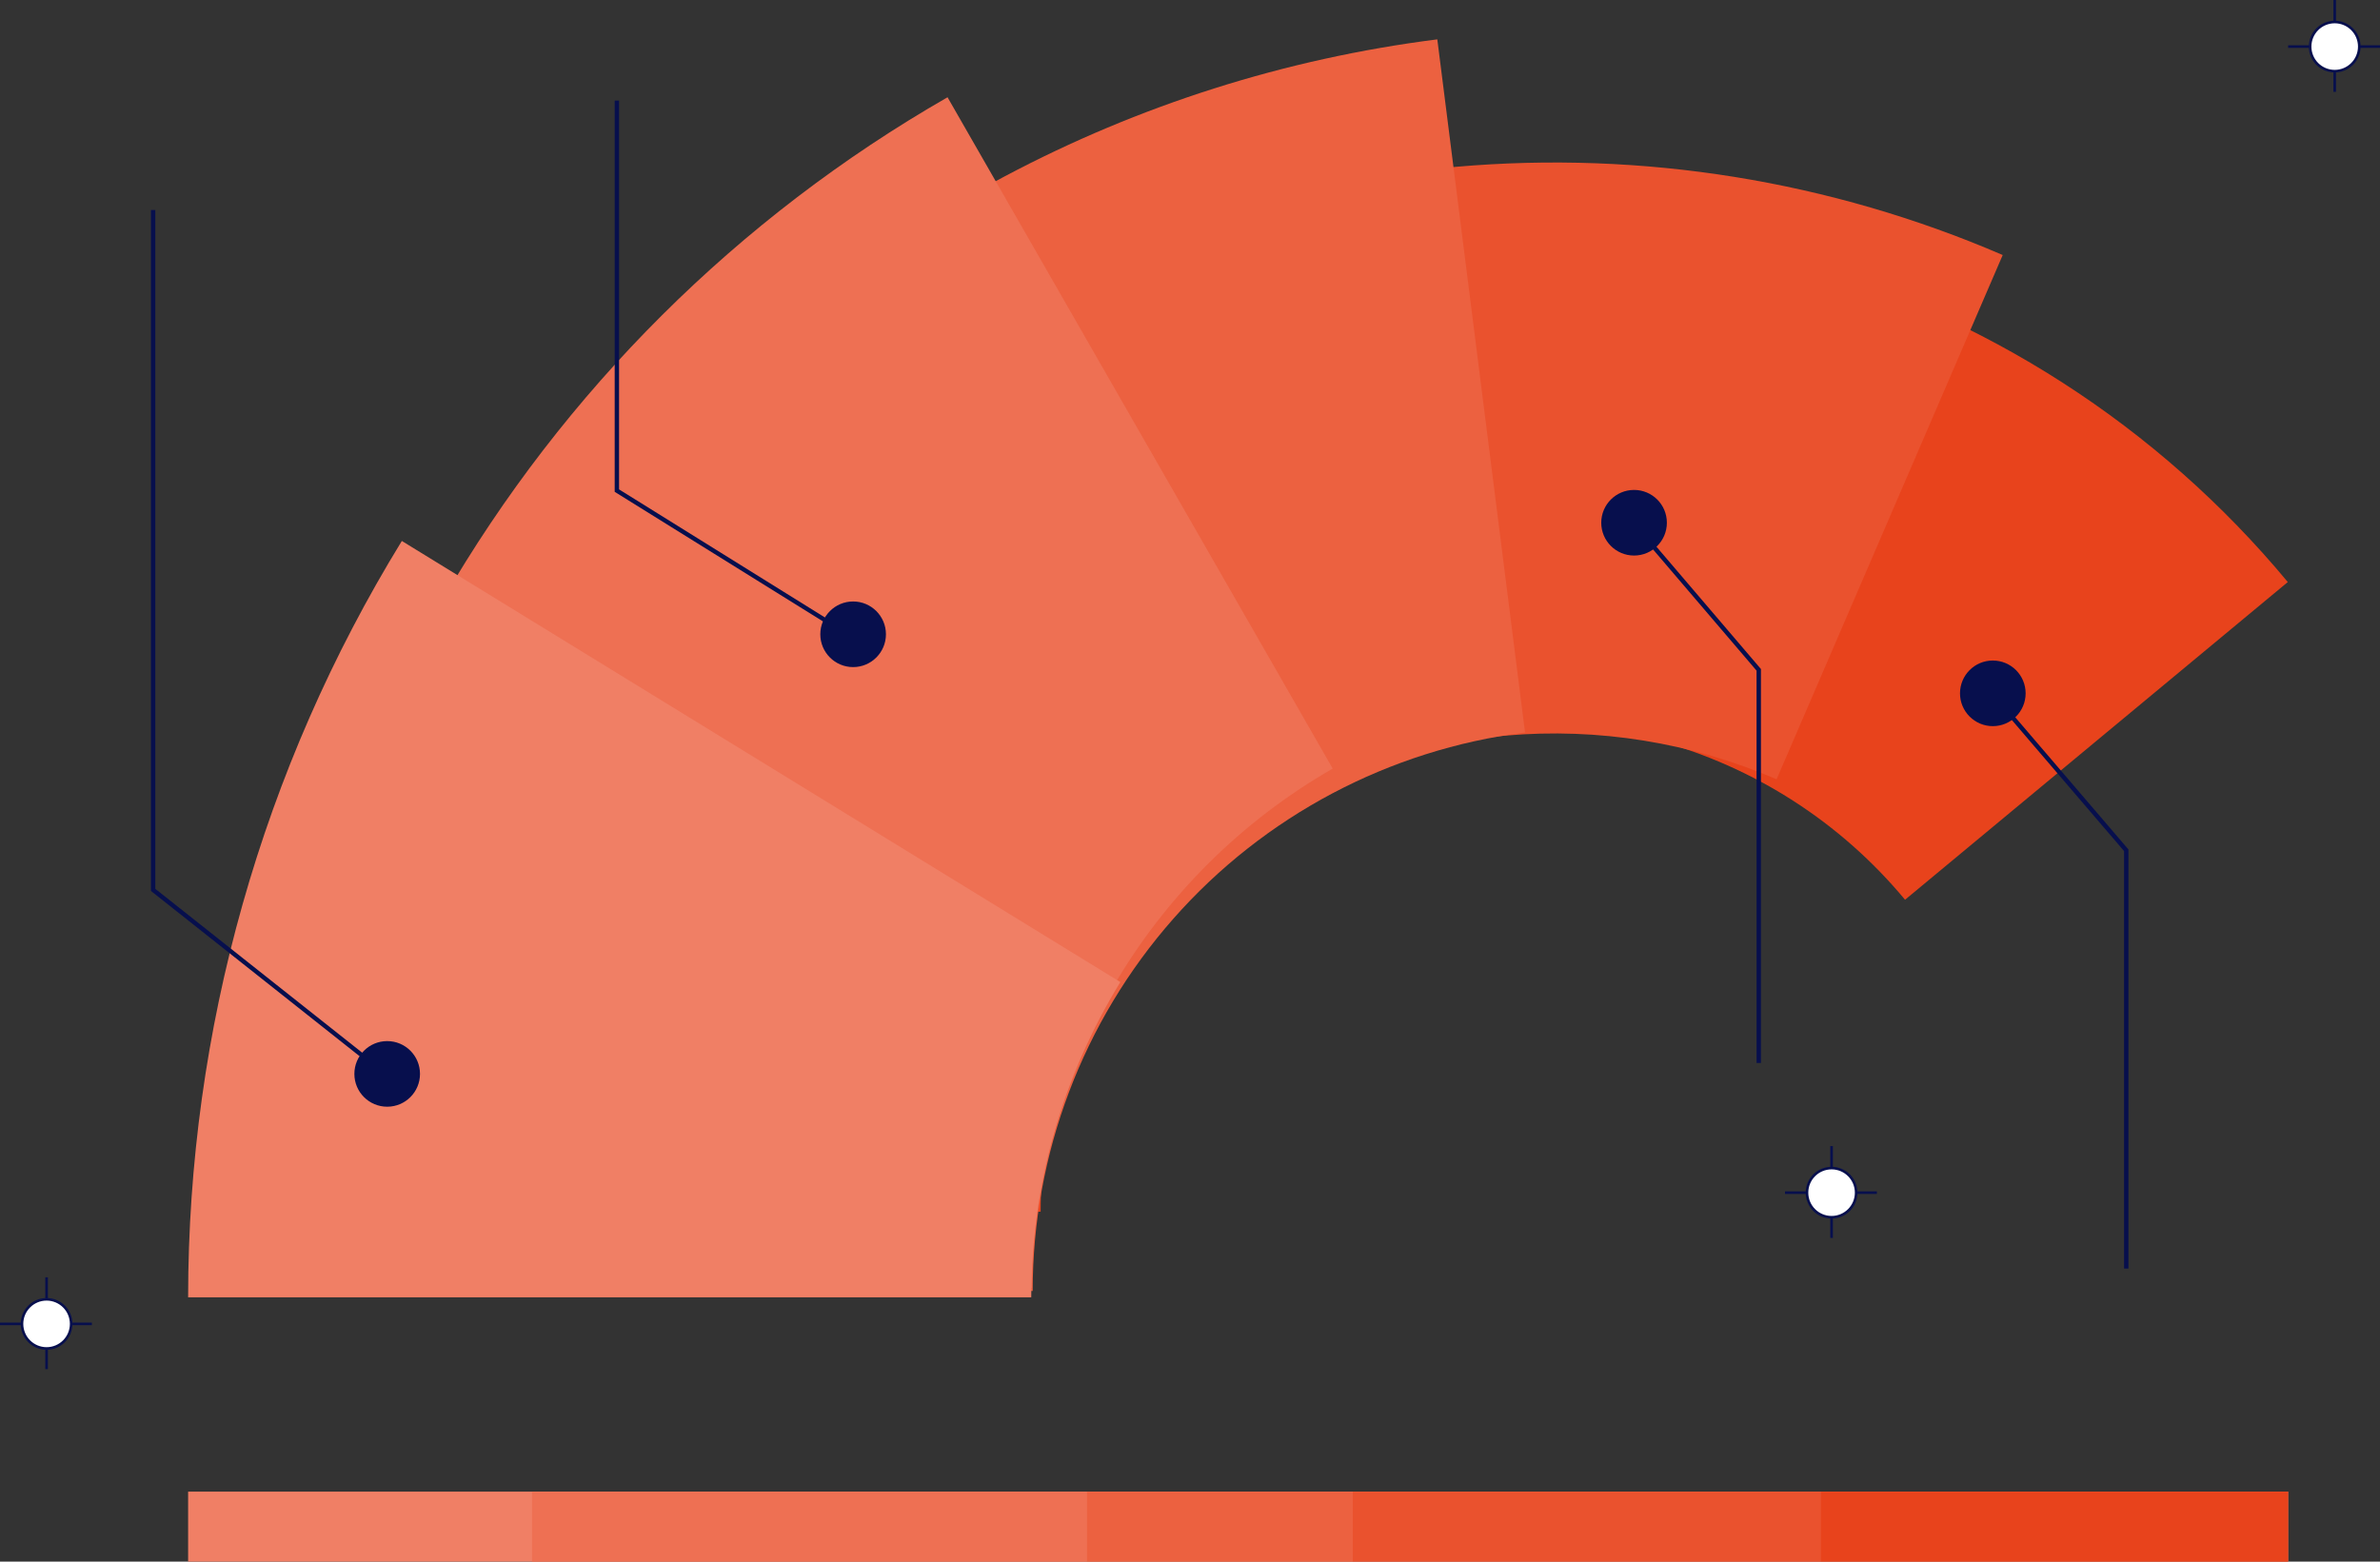 <svg xmlns="http://www.w3.org/2000/svg" fill="none" viewBox="0 0 544 357">
<rect x="0" y="0" width="544" height="357" fill="#333333" stroke="none"/>
<path fill="#E8431C" d="M124.16 277.01C124.16 230.659 138.452 185.436 165.087 147.503C191.723 109.57 229.407 80.772 273.004 65.034C316.6 49.296 363.989 47.383 408.713 59.557C453.436 71.73 493.318 97.397 522.924 133.06L435.44 205.686C420.771 188.016 401.01 175.299 378.851 169.267C356.692 163.236 333.211 164.183 311.61 171.981C290.009 179.779 271.338 194.047 258.14 212.842C244.943 231.637 237.862 254.044 237.862 277.01H124.16Z"></path>
<path fill="#EA522E" d="M96.624 295.85C96.624 252.991 107.272 210.803 127.612 173.078C147.952 135.353 177.347 103.272 213.154 79.719C248.961 56.165 290.059 41.877 332.755 38.139C375.451 34.4 418.407 41.328 457.763 58.299L406.079 178.15C386.579 169.741 365.295 166.308 344.14 168.161C322.986 170.013 302.623 177.092 284.881 188.763C267.139 200.433 252.575 216.328 242.497 235.02C232.419 253.712 227.143 274.615 227.143 295.85H96.624Z"></path>
<path fill="#EC6140" d="M76.334 295.126C76.334 224.907 101.951 157.1 148.381 104.423C194.812 51.746 258.865 17.817 328.528 9L348.582 167.445C317.495 171.379 288.912 186.52 268.193 210.026C247.474 233.533 236.042 263.791 236.042 295.126H76.334Z"></path>
<path fill="#EE7053" d="M58.942 294.401C58.942 239.176 73.518 184.929 101.197 137.14C128.875 89.352 168.677 49.715 216.579 22.235L304.62 175.704C283.729 187.688 266.37 204.975 254.299 225.816C242.228 246.658 235.871 270.316 235.871 294.401H58.942Z"></path>
<path fill="#F07F65" d="M43 296.575C43 235.534 59.908 175.685 91.849 123.667L256.076 224.509C242.763 246.19 235.716 271.134 235.716 296.575H43Z"></path>
<circle fill="#070F4D" r="7.5" cy="245.5" cx="88.5"></circle>
<path stroke="#070F4D" d="M90 247L35 203.432V48"></path>
<circle fill="#070F4D" r="7.5" cy="145" cx="195"></circle>
<path stroke="#070F4D" d="M197 147L141 112.154L141 23"></path>
<circle fill="#070F4D" transform="rotate(-180 455.5 158.5)" r="7.5" cy="158.5" cx="455.5"></circle>
<path stroke="#070F4D" d="M454 157L486 194.375L486 290"></path>
<circle fill="#070F4D" transform="rotate(-180 373.5 119.5)" r="7.5" cy="119.5" cx="373.5"></circle>
<path stroke="#070F4D" d="M372 118L402 153.127L402 243"></path>
<rect fill="#F07F65" height="16" width="480" y="341" x="43"></rect>
<rect fill="#EE7053" height="16" width="126.812" y="341" x="121.602"></rect>
<rect fill="#EC6140" height="16" width="60.786" y="341" x="248.414"></rect>
<rect fill="#EA522E" height="16" width="106.9" y="341" x="309.199"></rect>
<rect fill="#E8431C" height="16" width="106.9" y="341" x="416.102"></rect>
<path stroke-width="0.592" stroke="#070F4D" d="M408 272.648H429"></path>
<path stroke-width="0.592" stroke="#070F4D" d="M418.648 262L418.648 283"></path>
<circle stroke-width="0.592" stroke="#070F4D" fill="white" r="5.62" cy="272.648" cx="418.646"></circle>
<path stroke-width="0.592" stroke="#070F4D" d="M523 10.648H544"></path>
<path stroke-width="0.592" stroke="#070F4D" d="M533.648 0L533.648 21"></path>
<circle stroke-width="0.592" stroke="#070F4D" fill="white" r="5.62" cy="10.648" cx="533.646"></circle>
<path stroke-width="0.592" stroke="#070F4D" d="M0 302.648H21"></path>
<path stroke-width="0.592" stroke="#070F4D" d="M10.648 292L10.648 313"></path>
<circle stroke-width="0.592" stroke="#070F4D" fill="white" r="5.62" cy="302.648" cx="10.646"></circle>
</svg>

